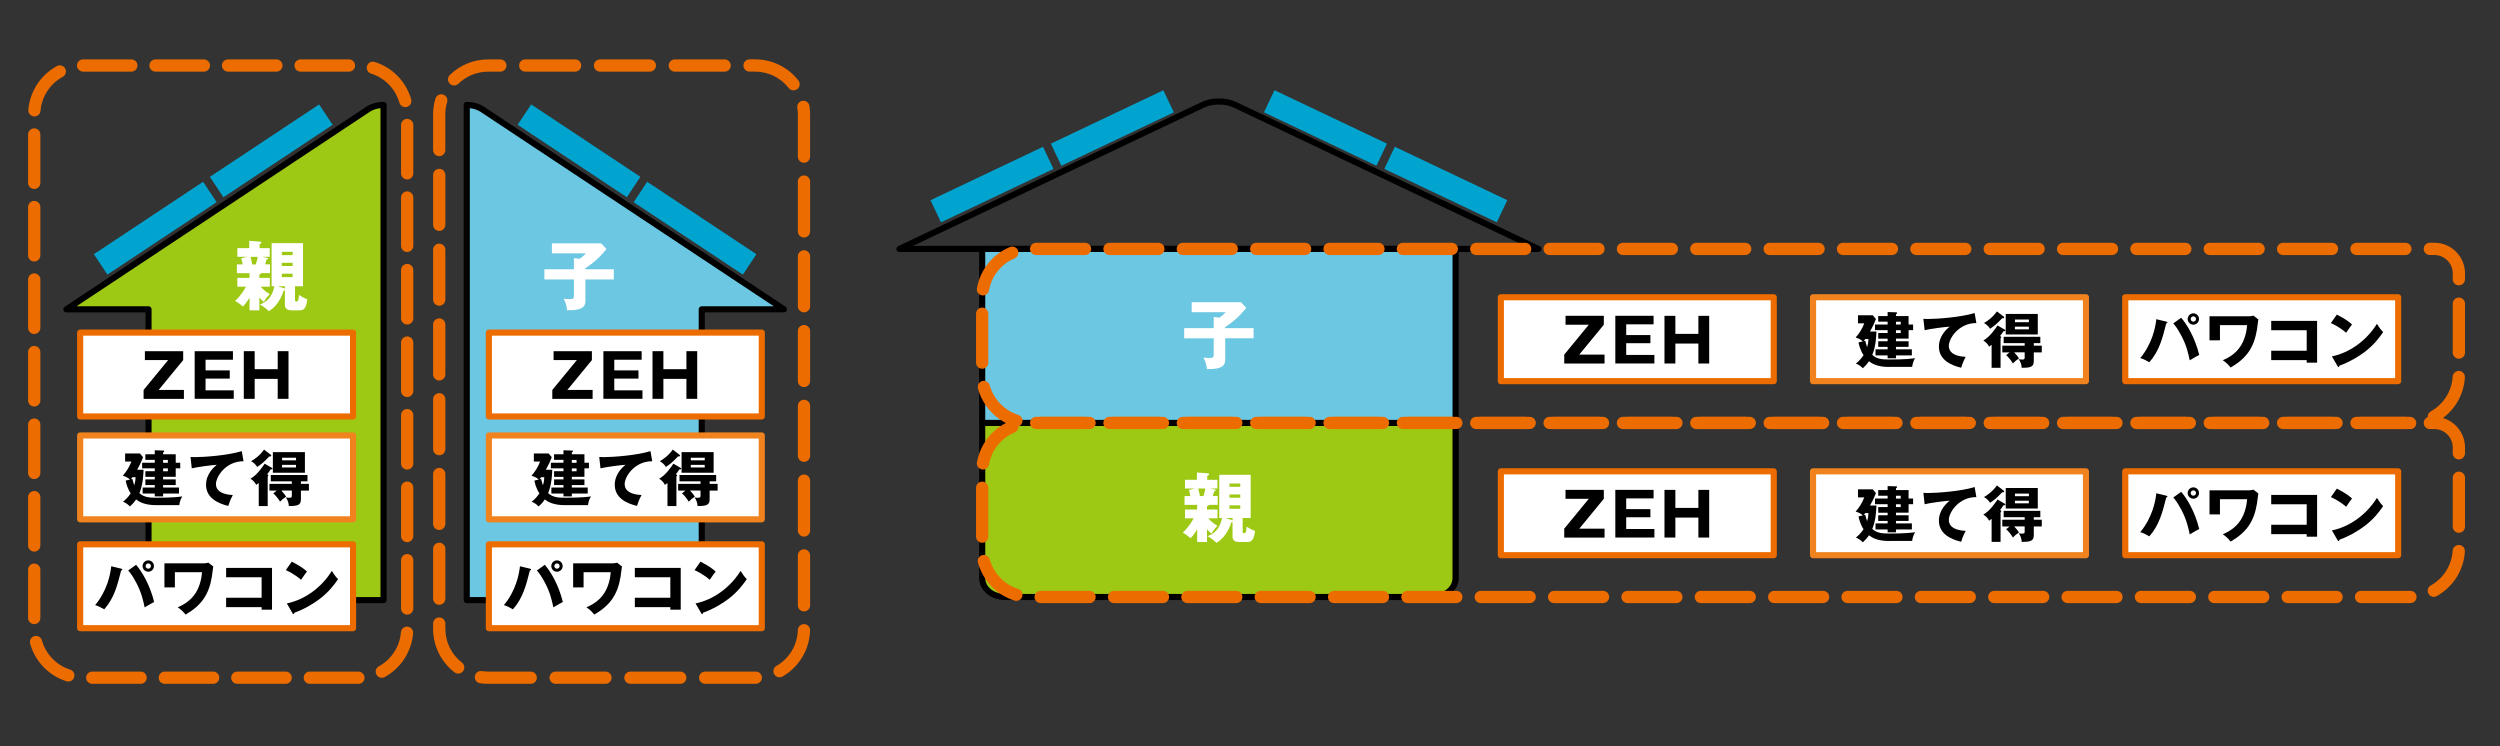 <?xml version="1.0" encoding="UTF-8"?>
<svg id="_グローバル" data-name="グローバル" xmlns="http://www.w3.org/2000/svg" viewBox="0 0 620 185">
  <rect x="0" y="0" width="620" height="185" fill="#333333" stroke="none"/>
  <defs>
    <style>
      .cls-1 {
        fill: none;
      }

      .cls-2 {
        fill: #6bc7e2;
      }

      .cls-3 {
        fill: #9dc814;
      }

      .cls-4 {
        fill: #f0831e;
      }

      .cls-5 {
        fill: #fff;
      }

      .cls-6 {
        fill: #ed6c00;
      }

      .cls-7 {
        fill: #00a4cf;
      }
    </style>
  </defs>
  <rect class="cls-1" width="620" height="185"/>
  <g>
    <path d="M381.51,62.49h-158.45c-.36,0-.66-.25-.74-.59-.08-.35.09-.7.42-.85l75.35-35.79c2.4-1.14,6.01-1.14,8.41,0l75.35,35.79c.32.15.49.51.42.85-.08.35-.39.59-.74.59ZM226.43,60.97h151.71l-72.3-34.34c-1.96-.93-5.14-.93-7.11,0l-72.3,34.34Z"/>
    <path class="cls-3" d="M243.58,104.89v38.51c0,2.57,2.52,4.65,5.62,4.65h106.16c3.1,0,5.62-2.08,5.62-4.65v-38.51h-117.41Z"/>
    <path d="M355.37,148.81h-106.16c-3.52,0-6.38-2.43-6.38-5.41v-38.51c0-.42.34-.76.76-.76h117.41c.42,0,.76.34.76.76v38.51c0,2.98-2.86,5.41-6.38,5.41ZM244.34,105.65v37.75c0,2.14,2.18,3.89,4.86,3.89h106.16c2.68,0,4.86-1.75,4.86-3.89v-37.75h-115.89Z"/>
    <rect class="cls-2" x="243.58" y="61.73" width="117.41" height="43.16"/>
    <path d="M360.99,105.65h-117.41c-.42,0-.76-.34-.76-.76v-43.16c0-.42.34-.76.76-.76h117.41c.42,0,.76.34.76.76v43.16c0,.42-.34.76-.76.76ZM244.34,104.13h115.89v-41.64h-115.89v41.64Z"/>
    <path class="cls-5" d="M299.34,126.37h2.59v2.18h-2.29c.35.39,1.08,1.16,2.29,1.86-.84.86-.91.97-1.49,1.94-.45-.39-.63-.56-1.1-1.1v3.17h-2.44v-3.11c-.95,1.49-1.32,1.84-1.66,2.16-1.01-.88-1.38-1.08-1.92-1.36.49-.47,1.62-1.58,2.7-3.56h-2.14v-2.18h3.02v-1.16h-3.13v-2.18h1.43c-.17-.95-.24-1.16-.35-1.51l1.47-.37h-2.44v-2.16h2.96v-1.81l2.79.21c.11,0,.22.11.22.24,0,.24-.26.3-.45.35v1.01h2.52v2.16h-1.79l1.06.22c.13.02.3.09.3.24,0,.21-.28.22-.39.22-.06.28-.15.61-.32,1.19h1.21v2.18h-2.29s.04.07.04.11c0,.15-.24.21-.41.22v.82ZM297.14,121.15c.2.54.37,1.42.43,1.88h.89c.24-.84.39-1.36.48-1.88h-1.81ZM302.38,128.46v-10.71h7.79v10.71h-1.99v3.39c0,.15,0,.39.33.39.48,0,.58-.39.65-1.64.35.24,1.06.71,2.09,1.08-.19,1.23-.43,2.74-1.77,2.74h-2.24c-.6,0-1.57-.21-1.57-1.34v-3.61c-.07.04-.19.06-.3.07-.11.37-1.08,3.6-3.69,5.09-.65-.69-1.51-1.27-2.22-1.68,2.37-.73,3.28-2.78,3.6-4.49h-.69ZM305.68,129.02v-.56h-1.75l1.75.56ZM307.59,120.73v-.82h-2.68v.82h2.68ZM304.91,122.63v.8h2.68v-.8h-2.68ZM304.91,125.33v.86h2.68v-.86h-2.68Z"/>
    <path class="cls-5" d="M310.89,81.36v2.53h-7.04v5.14c0,1.19-.11,2.61-4.53,2.5-.21-1.75-.62-2.4-.89-2.83.6.04.95.08,1.3.08,1.27,0,1.27-.15,1.27-1.21v-3.67h-7.32v-2.53h7.32v-2.76l1.43.15c.91-.63,1.23-1.01,1.53-1.34h-8.42v-2.48h12.2l1.34,1.38c-.52.67-2.14,2.79-5.24,4.79v.26h7.04Z"/>
    <g>
      <rect class="cls-5" x="372.21" y="73.72" width="67.68" height="20.8"/>
      <path class="cls-6" d="M439.89,95.28h-67.68c-.42,0-.76-.34-.76-.76v-20.8c0-.42.34-.76.76-.76h67.68c.42,0,.76.34.76.76v20.8c0,.42-.34.76-.76.76ZM372.97,93.76h66.16v-19.28h-66.16v19.28Z"/>
      <g>
        <path d="M391.65,87.94h6.28v2.21h-10v-2.21l6.09-7.41h-5.77v-2.21h9.5v2.21l-6.09,7.41Z"/>
        <path d="M410.29,88.03v2.11h-9.69v-11.82h9.49v2.12h-6.79v2.65h6v2.03h-6v2.91h6.99Z"/>
        <path d="M421.2,85.2h-5.71v4.95h-2.7v-11.82h2.7v4.47h5.71v-4.47h2.68v11.82h-2.68v-4.95Z"/>
      </g>
    </g>
    <g>
      <rect class="cls-5" x="527.06" y="73.72" width="67.68" height="20.8"/>
      <path class="cls-6" d="M594.74,95.28h-67.68c-.42,0-.76-.34-.76-.76v-20.8c0-.42.34-.76.76-.76h67.68c.42,0,.76.34.76.76v20.8c0,.42-.34.76-.76.76ZM527.83,93.76h66.16v-19.28h-66.16v19.28Z"/>
      <g>
        <path d="M537.25,79.77c.17.04.27.07.27.19,0,.13-.15.21-.3.27-.92,3.63-1.71,6.81-4.19,9.61-.94-.54-1.41-.78-2.25-1.04,2.98-3.58,3.76-7.57,3.99-9.64l2.47.6ZM540.94,78.81c1.42,1.66,3.39,4.84,4.47,9.22-.54.27-.92.46-2.36,1.33-.36-1.73-.78-3.66-2.08-6.12-1.01-1.9-1.65-2.64-2-3.03l1.96-1.41ZM545.36,79.11c0,.78-.63,1.41-1.41,1.41s-1.41-.63-1.41-1.41.65-1.41,1.41-1.41,1.41.62,1.41,1.41ZM543.29,79.11c0,.36.3.66.66.66s.66-.3.66-.66-.3-.66-.66-.66-.66.3-.66.66Z"/>
        <path d="M557.79,78.44c.38,0,.81-.1,1.07-.17l1.21.96c-.08.39-.29,2.13-.34,2.49-.74,4.44-2.54,7.11-6.53,9.43-.66-.84-1.23-1.32-1.95-1.81,1-.44,3.1-1.38,4.5-3.63.48-.76,1.37-2.59,1.53-5.07h-6.73v3.77h-2.59v-5.97h9.84Z"/>
        <path d="M563.26,89.3v-2.32h8.8v-5.08h-8.8v-2.32h11.38v10.36h-2.58v-.63h-8.8Z"/>
        <path d="M579.55,78.02c2.52,1.29,3.3,2.04,3.75,2.46-.36.44-.46.6-1.46,2.04-1.6-1.38-3.03-2.05-3.78-2.4l1.48-2.1ZM578.32,88.38c4.27-.88,8.49-3.78,11.16-8.07.65,1.02.9,1.4,1.54,2.04-.87,1.29-2.25,3.18-4.67,5-1.36,1.03-3.76,2.49-6.18,3.34,0,.17-.07.33-.21.33-.09,0-.15-.04-.24-.21l-1.41-2.43Z"/>
      </g>
    </g>
    <g>
      <rect class="cls-5" x="449.64" y="73.72" width="67.68" height="20.8"/>
      <path class="cls-4" d="M517.31,95.28h-67.68c-.42,0-.76-.34-.76-.76v-20.8c0-.42.34-.76.76-.76h67.68c.42,0,.76.34.76.76v20.8c0,.42-.34.76-.76.76ZM450.4,93.76h66.16v-19.28h-66.16v19.28Z"/>
      <g>
        <path d="M468.49,91.01c-2.97,0-4.32-.9-4.98-1.42-.58.87-1.18,1.41-1.54,1.74-.61-.63-1.08-.91-1.72-1.17.6-.48,1.25-1.08,1.91-2.07-.83-1.27-1.1-2.46-1.25-3.17l1.09-.27c-.6-.57-1.47-.84-1.8-.95.93-1.02,1.62-2.17,2.14-3.51h-1.56v-2h3.67l.78.93c-.58,1.48-.96,2.17-1.47,3.1h1.59c-.03.93-.1,3.6-1.02,5.8,1.12,1,2.31,1.14,4.23,1.14,3.95,0,5.69-.23,6.39-.33-.6.94-.7,1.92-.73,2.16h-5.73ZM462.58,84.5c.11.44.24.95.46,1.59.29-.95.32-1.58.33-2.01h-.78c-.1.14-.21.29-.4.52l.39-.1ZM468.13,83.99h-2.33v-1.4h2.33v-.71h-3.13v-1.4h3.13v-.7h-2.33v-1.4h2.33v-.99l2.07.06c.09,0,.28.02.28.18,0,.13-.09.19-.28.31v.44h3.13v2.1h1.12v1.4h-1.12v2.1h-3.13v.65h3.13v1.4h-3.13v.61h3.94v1.5h-3.94v.71h-2.07v-.71h-3v-1.5h3v-.61h-2.33v-1.4h2.33v-.65ZM470.2,79.79v.7h1.18v-.7h-1.18ZM470.2,81.89v.71h1.18v-.71h-1.18Z"/>
        <path d="M490.15,80.12c-4.29-.04-6.84,3.72-6.84,5.67,0,2.49,3.39,2.67,4.18,2.71-.72,1.33-.97,2.21-1.12,2.7-2.62-.62-5.52-2.01-5.52-5.23,0-2.76,2.07-4.48,2.66-4.96-1.17.06-4.84.54-6.2.88l-.31-2.82c.33.02.64.04,1.12.04,2.21,0,8.19-.42,11.59-1.48l.43,2.49Z"/>
        <path d="M497.15,81.72c.11.06.18.14.18.21,0,.23-.3.21-.45.2-.32.52-.74,1.03-.86,1.17.12.1.29.23.29.34,0,.08-.06.15-.17.23v7.35h-2.22v-5.71c-.22.18-.41.31-.63.46-.3-.65-.84-1.17-1.42-1.53,1.67-.94,2.94-2.88,3.52-3.73l1.75,1.02ZM496.9,78.5c.11.07.12.15.12.21,0,.17-.12.23-.27.23-.08,0-.14-.02-.2-.03-1.38,1.48-2.24,2.13-3.04,2.62-.42-.81-1.28-1.31-1.49-1.42.79-.45,2.16-1.37,3.21-2.88l1.67,1.27ZM498.4,87.39h-1.83v-1.67h5.55v-.63h-5.21v-1.57h9.09v1.57h-1.62v.63h1.98v1.67h-1.98v2.1c0,1.4-.6,1.75-3.01,1.72.03-.58-.25-1.5-.73-2.13.18.03.49.09.81.09.62,0,.67-.15.67-.53v-1.26h-2.61c.63.67.9,1.02,1.2,1.5-.78.54-.92.65-1.51,1.26-.33-.6-1.06-1.54-1.68-2.07l.88-.69ZM505.37,82.95h-7.95v-5.1h7.95v5.1ZM503.17,79.9v-.65h-3.46v.65h3.46ZM499.7,81.02v.65h3.46v-.65h-3.46Z"/>
      </g>
    </g>
    <path class="cls-6" d="M585.53,106.41c-.84,0-1.52-.68-1.52-1.52s.68-1.52,1.52-1.52h12.13c.83,0,1.58.67,1.58,1.51s-.6,1.52-1.44,1.53c0,0-.07,0-.07,0h-12.2ZM579.47,106.41h-12.13c-.84,0-1.52-.68-1.52-1.52s.68-1.52,1.52-1.52h12.13c.84,0,1.52.68,1.52,1.52s-.68,1.52-1.52,1.52ZM561.28,106.41h-12.13c-.84,0-1.52-.68-1.52-1.52s.68-1.52,1.52-1.52h12.13c.84,0,1.52.68,1.52,1.52s-.68,1.52-1.52,1.52ZM543.08,106.41h-12.13c-.84,0-1.52-.68-1.52-1.52s.68-1.52,1.52-1.52h12.13c.84,0,1.52.68,1.52,1.52s-.68,1.52-1.52,1.52ZM524.89,106.41h-12.13c-.84,0-1.52-.68-1.52-1.52s.68-1.52,1.52-1.52h12.13c.84,0,1.52.68,1.52,1.52s-.68,1.52-1.52,1.52ZM506.7,106.41h-12.13c-.84,0-1.52-.68-1.52-1.52s.68-1.52,1.52-1.52h12.13c.84,0,1.52.68,1.52,1.52s-.68,1.52-1.52,1.52ZM488.51,106.41h-12.13c-.84,0-1.52-.68-1.52-1.52s.68-1.52,1.52-1.52h12.13c.84,0,1.52.68,1.52,1.52s-.68,1.52-1.52,1.52ZM470.32,106.41h-12.13c-.84,0-1.52-.68-1.52-1.52s.68-1.52,1.52-1.52h12.13c.84,0,1.52.68,1.52,1.52s-.68,1.52-1.52,1.52ZM452.13,106.41h-12.13c-.84,0-1.52-.68-1.52-1.52s.68-1.52,1.52-1.52h12.13c.84,0,1.52.68,1.52,1.52s-.68,1.52-1.52,1.52ZM433.94,106.41h-12.13c-.84,0-1.52-.68-1.52-1.52s.68-1.52,1.52-1.52h12.13c.84,0,1.52.68,1.52,1.52s-.68,1.52-1.52,1.52ZM415.75,106.41h-12.13c-.84,0-1.52-.68-1.52-1.52s.68-1.52,1.52-1.52h12.13c.84,0,1.52.68,1.52,1.52s-.68,1.52-1.52,1.52ZM397.55,106.41h-12.13c-.84,0-1.52-.68-1.52-1.52s.68-1.52,1.52-1.52h12.13c.84,0,1.52.68,1.52,1.52s-.68,1.52-1.52,1.52ZM379.36,106.41h-12.13c-.84,0-1.52-.68-1.52-1.52s.68-1.52,1.52-1.52h12.13c.84,0,1.52.68,1.52,1.52s-.68,1.52-1.52,1.52ZM361.17,106.41h-12.13c-.84,0-1.52-.68-1.52-1.52s.68-1.52,1.52-1.52h12.13c.84,0,1.52.68,1.52,1.52s-.68,1.52-1.52,1.52ZM342.98,106.41h-12.13c-.84,0-1.52-.68-1.52-1.52s.68-1.52,1.52-1.52h12.13c.84,0,1.52.68,1.52,1.52s-.68,1.52-1.52,1.52ZM324.79,106.41h-12.13c-.84,0-1.52-.68-1.52-1.52s.68-1.52,1.52-1.52h12.13c.84,0,1.52.68,1.52,1.52s-.68,1.52-1.52,1.52ZM306.6,106.41h-12.13c-.84,0-1.52-.68-1.52-1.52s.68-1.52,1.52-1.52h12.13c.84,0,1.52.68,1.52,1.52s-.68,1.52-1.52,1.52ZM288.41,106.41h-12.13c-.84,0-1.52-.68-1.52-1.52s.68-1.52,1.52-1.52h12.13c.84,0,1.52.68,1.52,1.52s-.68,1.52-1.52,1.52ZM270.21,106.41h-12.13c-.84,0-1.52-.68-1.52-1.52s.68-1.52,1.52-1.52h12.13c.84,0,1.52.68,1.52,1.52s-.68,1.52-1.52,1.52ZM252.08,105.85c-.15,0-.3-.02-.46-.07-4.45-1.4-7.85-4.92-9.08-9.42-.22-.81.25-1.64,1.06-1.86.8-.22,1.64.26,1.86,1.06.94,3.45,3.65,6.26,7.06,7.33.8.25,1.24,1.1.99,1.9-.2.65-.8,1.06-1.45,1.06ZM603.59,104.87c-.53,0-1.05-.28-1.33-.78-.41-.73-.15-1.66.58-2.07,3.17-1.78,5.2-4.99,5.42-8.61.05-.84.81-1.47,1.61-1.42.84.05,1.47.77,1.42,1.61-.29,4.65-2.89,8.79-6.97,11.07-.24.13-.49.19-.74.19ZM243.58,91.45c-.84,0-1.52-.68-1.52-1.52v-12.13c0-.84.68-1.52,1.52-1.52s1.52.68,1.52,1.52v12.13c0,.84-.68,1.52-1.52,1.52ZM609.8,88.96c-.84,0-1.52-.68-1.52-1.52v-12.13c0-.84.68-1.52,1.52-1.52s1.52.68,1.52,1.52v12.13c0,.84-.68,1.52-1.52,1.52ZM243.77,73.27c-.09,0-.18,0-.26-.02-.83-.15-1.38-.93-1.23-1.76.81-4.59,3.86-8.41,8.17-10.22.78-.33,1.66.04,1.99.81.32.77-.04,1.66-.81,1.99-3.35,1.41-5.73,4.38-6.35,7.95-.13.74-.77,1.25-1.49,1.25ZM609.8,70.77c-.84,0-1.52-.68-1.52-1.52v-1.45c0-2.51-2.04-4.56-4.55-4.56h-1.13c-.84,0-1.52-.68-1.52-1.52s.68-1.52,1.52-1.52h1.13c4.18,0,7.59,3.41,7.59,7.59v1.45c0,.84-.68,1.52-1.52,1.52ZM596.54,63.25h-12.13c-.84,0-1.52-.68-1.52-1.52s.68-1.52,1.52-1.52h12.13c.84,0,1.52.68,1.52,1.52s-.68,1.52-1.52,1.52ZM578.34,63.25h-12.13c-.84,0-1.52-.68-1.52-1.52s.68-1.52,1.52-1.52h12.13c.84,0,1.52.68,1.52,1.52s-.68,1.52-1.52,1.52ZM560.15,63.25h-12.13c-.84,0-1.52-.68-1.52-1.52s.68-1.52,1.52-1.52h12.13c.84,0,1.52.68,1.52,1.52s-.68,1.52-1.52,1.52ZM541.96,63.25h-12.13c-.84,0-1.52-.68-1.52-1.52s.68-1.52,1.52-1.52h12.13c.84,0,1.52.68,1.52,1.52s-.68,1.52-1.52,1.52ZM523.77,63.25h-12.13c-.84,0-1.52-.68-1.52-1.52s.68-1.52,1.52-1.52h12.13c.84,0,1.52.68,1.52,1.52s-.68,1.52-1.52,1.52ZM505.58,63.25h-12.13c-.84,0-1.52-.68-1.52-1.52s.68-1.52,1.52-1.52h12.13c.84,0,1.52.68,1.52,1.52s-.68,1.52-1.52,1.52ZM487.39,63.25h-12.13c-.84,0-1.52-.68-1.52-1.52s.68-1.52,1.52-1.52h12.13c.84,0,1.52.68,1.52,1.52s-.68,1.52-1.52,1.52ZM469.2,63.25h-12.13c-.84,0-1.52-.68-1.52-1.52s.68-1.52,1.52-1.52h12.13c.84,0,1.52.68,1.52,1.52s-.68,1.52-1.52,1.52ZM451.01,63.25h-12.13c-.84,0-1.52-.68-1.52-1.52s.68-1.52,1.52-1.52h12.13c.84,0,1.52.68,1.52,1.52s-.68,1.52-1.52,1.52ZM432.81,63.25h-12.13c-.84,0-1.52-.68-1.52-1.52s.68-1.52,1.52-1.52h12.13c.84,0,1.52.68,1.52,1.52s-.68,1.52-1.52,1.52ZM414.62,63.25h-12.13c-.84,0-1.52-.68-1.52-1.52s.68-1.52,1.52-1.52h12.13c.84,0,1.52.68,1.52,1.52s-.68,1.52-1.52,1.52ZM396.43,63.25h-12.13c-.84,0-1.52-.68-1.52-1.52s.68-1.52,1.52-1.52h12.13c.84,0,1.52.68,1.52,1.52s-.68,1.52-1.52,1.52ZM378.24,63.25h-12.13c-.84,0-1.52-.68-1.52-1.52s.68-1.52,1.52-1.52h12.13c.84,0,1.52.68,1.52,1.52s-.68,1.52-1.52,1.52ZM360.05,63.25h-12.13c-.84,0-1.52-.68-1.52-1.52s.68-1.52,1.52-1.52h12.13c.84,0,1.52.68,1.52,1.52s-.68,1.52-1.52,1.52ZM341.86,63.25h-12.13c-.84,0-1.52-.68-1.52-1.52s.68-1.52,1.52-1.52h12.13c.84,0,1.52.68,1.52,1.52s-.68,1.52-1.52,1.52ZM323.67,63.25h-12.13c-.84,0-1.52-.68-1.52-1.52s.68-1.52,1.52-1.52h12.13c.84,0,1.52.68,1.52,1.52s-.68,1.52-1.52,1.52ZM305.47,63.25h-12.13c-.84,0-1.52-.68-1.52-1.52s.68-1.52,1.52-1.52h12.13c.84,0,1.52.68,1.52,1.52s-.68,1.52-1.52,1.52ZM287.28,63.25h-12.13c-.84,0-1.52-.68-1.52-1.52s.68-1.52,1.52-1.52h12.13c.84,0,1.52.68,1.52,1.52s-.68,1.52-1.52,1.52ZM269.09,63.25h-12.13c-.84,0-1.52-.68-1.52-1.52s.68-1.52,1.52-1.52h12.13c.84,0,1.52.68,1.52,1.52s-.68,1.52-1.52,1.52Z"/>
    <g>
      <rect class="cls-5" x="372.21" y="116.89" width="67.68" height="20.8"/>
      <path class="cls-6" d="M439.89,138.45h-67.68c-.42,0-.76-.34-.76-.76v-20.8c0-.42.34-.76.76-.76h67.68c.42,0,.76.34.76.76v20.8c0,.42-.34.76-.76.76ZM372.97,136.93h66.16v-19.28h-66.16v19.28Z"/>
      <g>
        <path d="M391.65,131.11h6.28v2.21h-10v-2.21l6.09-7.41h-5.77v-2.21h9.5v2.21l-6.09,7.41Z"/>
        <path d="M410.29,131.2v2.11h-9.69v-11.82h9.49v2.12h-6.79v2.65h6v2.03h-6v2.91h6.99Z"/>
        <path d="M421.2,128.36h-5.71v4.95h-2.7v-11.82h2.7v4.47h5.71v-4.47h2.68v11.82h-2.68v-4.95Z"/>
      </g>
    </g>
    <g>
      <rect class="cls-5" x="527.06" y="116.89" width="67.68" height="20.8"/>
      <path class="cls-6" d="M594.74,138.45h-67.68c-.42,0-.76-.34-.76-.76v-20.8c0-.42.34-.76.76-.76h67.68c.42,0,.76.34.76.76v20.8c0,.42-.34.76-.76.76ZM527.83,136.93h66.16v-19.28h-66.16v19.28Z"/>
      <g>
        <path d="M537.25,122.94c.17.04.27.07.27.19,0,.13-.15.21-.3.27-.92,3.63-1.71,6.81-4.19,9.61-.94-.54-1.41-.78-2.25-1.04,2.98-3.58,3.76-7.57,3.99-9.64l2.47.6ZM540.94,121.98c1.42,1.66,3.39,4.84,4.47,9.22-.54.27-.92.46-2.36,1.33-.36-1.73-.78-3.66-2.08-6.12-1.01-1.9-1.65-2.64-2-3.03l1.96-1.41ZM545.36,122.27c0,.78-.63,1.41-1.41,1.41s-1.41-.63-1.41-1.41.65-1.41,1.41-1.41,1.41.62,1.41,1.41ZM543.29,122.27c0,.36.3.66.66.66s.66-.3.66-.66-.3-.66-.66-.66-.66.3-.66.66Z"/>
        <path d="M557.79,121.6c.38,0,.81-.1,1.07-.17l1.21.96c-.08.39-.29,2.13-.34,2.49-.74,4.44-2.54,7.11-6.53,9.43-.66-.84-1.23-1.32-1.95-1.81,1-.44,3.1-1.38,4.5-3.63.48-.76,1.37-2.59,1.53-5.07h-6.73v3.77h-2.59v-5.97h9.84Z"/>
        <path d="M563.26,132.46v-2.32h8.8v-5.08h-8.8v-2.32h11.38v10.36h-2.58v-.63h-8.8Z"/>
        <path d="M579.55,121.18c2.52,1.29,3.3,2.04,3.75,2.46-.36.44-.46.6-1.46,2.04-1.6-1.38-3.03-2.05-3.78-2.4l1.48-2.1ZM578.32,131.54c4.27-.88,8.49-3.78,11.16-8.07.65,1.02.9,1.4,1.54,2.04-.87,1.29-2.25,3.18-4.67,5-1.36,1.03-3.76,2.49-6.18,3.34,0,.17-.07.33-.21.33-.09,0-.15-.04-.24-.21l-1.41-2.43Z"/>
      </g>
    </g>
    <g>
      <rect class="cls-5" x="449.64" y="116.89" width="67.68" height="20.8"/>
      <path class="cls-4" d="M517.31,138.45h-67.68c-.42,0-.76-.34-.76-.76v-20.8c0-.42.34-.76.76-.76h67.68c.42,0,.76.34.76.76v20.8c0,.42-.34.76-.76.76ZM450.4,136.93h66.16v-19.28h-66.16v19.28Z"/>
      <g>
        <path d="M468.49,134.17c-2.97,0-4.32-.9-4.98-1.42-.58.87-1.18,1.41-1.54,1.74-.61-.63-1.08-.91-1.72-1.17.6-.48,1.25-1.08,1.91-2.07-.83-1.27-1.1-2.46-1.25-3.17l1.09-.27c-.6-.57-1.47-.84-1.8-.95.93-1.02,1.62-2.17,2.14-3.51h-1.56v-2h3.67l.78.93c-.58,1.48-.96,2.17-1.47,3.1h1.59c-.03.93-.1,3.6-1.02,5.8,1.12,1,2.31,1.14,4.23,1.14,3.95,0,5.69-.23,6.39-.33-.6.94-.7,1.92-.73,2.16h-5.73ZM462.58,127.66c.11.44.24.95.46,1.59.29-.95.32-1.58.33-2.01h-.78c-.1.14-.21.29-.4.52l.39-.1ZM468.13,127.15h-2.33v-1.4h2.33v-.71h-3.13v-1.4h3.13v-.7h-2.33v-1.4h2.33v-.99l2.07.06c.09,0,.28.02.28.18,0,.13-.09.19-.28.31v.44h3.13v2.1h1.12v1.4h-1.12v2.1h-3.13v.65h3.13v1.4h-3.13v.61h3.94v1.5h-3.94v.71h-2.07v-.71h-3v-1.5h3v-.61h-2.33v-1.4h2.33v-.65ZM470.2,122.95v.7h1.18v-.7h-1.18ZM470.2,125.05v.71h1.18v-.71h-1.18Z"/>
        <path d="M490.15,123.28c-4.29-.04-6.84,3.72-6.84,5.67,0,2.49,3.39,2.67,4.18,2.71-.72,1.33-.97,2.21-1.12,2.7-2.62-.62-5.52-2.01-5.52-5.23,0-2.76,2.07-4.48,2.66-4.96-1.17.06-4.84.54-6.2.88l-.31-2.82c.33.02.64.04,1.12.04,2.21,0,8.19-.42,11.59-1.48l.43,2.49Z"/>
        <path d="M497.15,124.89c.11.06.18.14.18.21,0,.23-.3.21-.45.2-.32.52-.74,1.03-.86,1.17.12.1.29.23.29.34,0,.08-.06.15-.17.23v7.35h-2.22v-5.71c-.22.18-.41.31-.63.46-.3-.65-.84-1.17-1.42-1.53,1.67-.94,2.94-2.88,3.52-3.73l1.75,1.02ZM496.9,121.66c.11.07.12.15.12.21,0,.17-.12.23-.27.23-.08,0-.14-.02-.2-.03-1.38,1.48-2.24,2.13-3.04,2.62-.42-.81-1.28-1.31-1.49-1.42.79-.45,2.16-1.37,3.21-2.88l1.67,1.27ZM498.4,130.56h-1.83v-1.67h5.55v-.63h-5.21v-1.57h9.09v1.57h-1.62v.63h1.98v1.67h-1.98v2.1c0,1.4-.6,1.75-3.01,1.72.03-.58-.25-1.5-.73-2.13.18.03.49.09.81.09.62,0,.67-.15.67-.53v-1.26h-2.61c.63.67.9,1.02,1.2,1.5-.78.54-.92.65-1.51,1.26-.33-.6-1.06-1.54-1.68-2.07l.88-.69ZM505.37,126.12h-7.95v-5.1h7.95v5.1ZM503.17,123.06v-.65h-3.46v.65h3.46ZM499.7,124.18v.65h3.46v-.65h-3.46Z"/>
      </g>
    </g>
    <path class="cls-6" d="M597.66,149.57h-12.13c-.84,0-1.52-.68-1.52-1.52s.68-1.52,1.52-1.52h12.24s.01,0,.02,0c.83,0,1.51.67,1.52,1.5,0,.84-.66,1.53-1.5,1.53h-.15ZM579.47,149.57h-12.13c-.84,0-1.52-.68-1.52-1.52s.68-1.52,1.52-1.52h12.13c.84,0,1.52.68,1.52,1.52s-.68,1.52-1.52,1.52ZM561.28,149.57h-12.13c-.84,0-1.52-.68-1.52-1.52s.68-1.52,1.52-1.52h12.13c.84,0,1.52.68,1.52,1.52s-.68,1.52-1.52,1.52ZM543.08,149.57h-12.13c-.84,0-1.52-.68-1.52-1.52s.68-1.52,1.52-1.52h12.13c.84,0,1.52.68,1.52,1.52s-.68,1.52-1.52,1.52ZM524.89,149.57h-12.13c-.84,0-1.52-.68-1.52-1.52s.68-1.52,1.52-1.52h12.13c.84,0,1.52.68,1.52,1.52s-.68,1.52-1.52,1.52ZM506.7,149.57h-12.13c-.84,0-1.52-.68-1.52-1.52s.68-1.52,1.52-1.52h12.13c.84,0,1.52.68,1.52,1.52s-.68,1.52-1.52,1.52ZM488.51,149.57h-12.13c-.84,0-1.52-.68-1.52-1.52s.68-1.52,1.52-1.52h12.13c.84,0,1.52.68,1.52,1.52s-.68,1.52-1.52,1.52ZM470.32,149.57h-12.13c-.84,0-1.52-.68-1.52-1.52s.68-1.52,1.52-1.52h12.13c.84,0,1.52.68,1.52,1.52s-.68,1.52-1.52,1.52ZM452.13,149.57h-12.13c-.84,0-1.52-.68-1.52-1.52s.68-1.52,1.52-1.52h12.13c.84,0,1.52.68,1.52,1.52s-.68,1.52-1.52,1.52ZM433.94,149.57h-12.13c-.84,0-1.52-.68-1.52-1.52s.68-1.52,1.52-1.52h12.13c.84,0,1.52.68,1.52,1.52s-.68,1.52-1.52,1.52ZM415.75,149.57h-12.13c-.84,0-1.52-.68-1.52-1.52s.68-1.52,1.52-1.52h12.13c.84,0,1.52.68,1.52,1.52s-.68,1.52-1.52,1.52ZM397.55,149.57h-12.13c-.84,0-1.52-.68-1.52-1.52s.68-1.52,1.52-1.52h12.13c.84,0,1.52.68,1.52,1.52s-.68,1.52-1.52,1.52ZM379.36,149.57h-12.13c-.84,0-1.52-.68-1.52-1.52s.68-1.52,1.52-1.52h12.13c.84,0,1.52.68,1.52,1.52s-.68,1.52-1.52,1.52ZM361.17,149.57h-12.13c-.84,0-1.52-.68-1.52-1.52s.68-1.52,1.52-1.52h12.13c.84,0,1.52.68,1.52,1.52s-.68,1.52-1.52,1.52ZM342.98,149.57h-12.13c-.84,0-1.52-.68-1.52-1.52s.68-1.52,1.52-1.52h12.13c.84,0,1.52.68,1.52,1.52s-.68,1.52-1.52,1.52ZM324.79,149.57h-12.13c-.84,0-1.52-.68-1.52-1.52s.68-1.52,1.52-1.52h12.13c.84,0,1.52.68,1.52,1.52s-.68,1.52-1.52,1.52ZM306.6,149.57h-12.13c-.84,0-1.52-.68-1.52-1.52s.68-1.52,1.52-1.52h12.13c.84,0,1.52.68,1.52,1.52s-.68,1.52-1.52,1.52ZM288.41,149.57h-12.13c-.84,0-1.52-.68-1.52-1.52s.68-1.52,1.52-1.52h12.13c.84,0,1.52.68,1.52,1.52s-.68,1.52-1.52,1.52ZM270.21,149.57h-12.13c-.84,0-1.52-.68-1.52-1.52s.68-1.52,1.52-1.52h12.13c.84,0,1.52.68,1.52,1.52s-.68,1.52-1.52,1.52ZM252.08,149.02c-.15,0-.3-.02-.46-.07-4.45-1.4-7.85-4.92-9.08-9.42-.22-.81.25-1.64,1.06-1.86.8-.22,1.64.26,1.86,1.06.94,3.45,3.65,6.26,7.06,7.33.8.25,1.24,1.1.99,1.9-.2.65-.8,1.06-1.45,1.06ZM603.59,148.03c-.53,0-1.05-.28-1.33-.78-.41-.73-.15-1.66.58-2.07,3.17-1.78,5.2-5,5.42-8.61.05-.84.81-1.47,1.61-1.42.84.05,1.47.77,1.42,1.61-.29,4.65-2.89,8.79-6.97,11.07-.24.13-.49.19-.74.19ZM243.58,134.61c-.84,0-1.52-.68-1.52-1.52v-12.13c0-.84.68-1.52,1.52-1.52s1.52.68,1.52,1.52v12.13c0,.84-.68,1.52-1.52,1.52ZM609.8,132.13c-.84,0-1.52-.68-1.52-1.52v-12.13c0-.84.68-1.52,1.52-1.52s1.52.68,1.52,1.52v12.13c0,.84-.68,1.52-1.52,1.52ZM243.77,116.44c-.09,0-.18,0-.26-.02-.83-.15-1.38-.93-1.23-1.76.81-4.59,3.86-8.41,8.17-10.22.77-.33,1.66.04,1.99.81.33.77-.04,1.66-.81,1.99-3.35,1.41-5.73,4.38-6.35,7.95-.13.74-.77,1.25-1.49,1.25ZM609.8,113.94c-.84,0-1.52-.68-1.52-1.52v-1.45c0-2.51-2.04-4.56-4.55-4.56h-1.13c-.84,0-1.52-.68-1.52-1.52s.68-1.52,1.52-1.52h1.13c4.18,0,7.59,3.41,7.59,7.59v1.45c0,.84-.68,1.52-1.52,1.52ZM596.54,106.41h-12.13c-.84,0-1.52-.68-1.52-1.52s.68-1.52,1.52-1.52h12.13c.84,0,1.52.68,1.52,1.52s-.68,1.52-1.52,1.52ZM578.34,106.41h-12.13c-.84,0-1.52-.68-1.52-1.52s.68-1.52,1.52-1.52h12.13c.84,0,1.52.68,1.52,1.52s-.68,1.52-1.52,1.52ZM560.15,106.41h-12.13c-.84,0-1.52-.68-1.52-1.52s.68-1.52,1.52-1.52h12.13c.84,0,1.52.68,1.52,1.52s-.68,1.52-1.52,1.52ZM541.96,106.41h-12.13c-.84,0-1.52-.68-1.52-1.52s.68-1.52,1.52-1.52h12.13c.84,0,1.52.68,1.52,1.52s-.68,1.52-1.52,1.52ZM523.77,106.41h-12.13c-.84,0-1.52-.68-1.52-1.52s.68-1.52,1.52-1.52h12.13c.84,0,1.52.68,1.52,1.52s-.68,1.52-1.52,1.52ZM505.58,106.41h-12.13c-.84,0-1.52-.68-1.52-1.52s.68-1.52,1.52-1.52h12.13c.84,0,1.52.68,1.52,1.52s-.68,1.52-1.52,1.52ZM487.39,106.41h-12.13c-.84,0-1.52-.68-1.52-1.52s.68-1.52,1.52-1.52h12.13c.84,0,1.52.68,1.52,1.52s-.68,1.52-1.52,1.52ZM469.2,106.41h-12.13c-.84,0-1.52-.68-1.52-1.52s.68-1.52,1.52-1.52h12.13c.84,0,1.52.68,1.52,1.52s-.68,1.52-1.52,1.52ZM451.01,106.41h-12.13c-.84,0-1.52-.68-1.52-1.52s.68-1.52,1.52-1.52h12.13c.84,0,1.52.68,1.52,1.52s-.68,1.52-1.52,1.52ZM432.81,106.41h-12.13c-.84,0-1.52-.68-1.52-1.52s.68-1.52,1.52-1.52h12.13c.84,0,1.52.68,1.52,1.52s-.68,1.52-1.52,1.52ZM414.62,106.41h-12.13c-.84,0-1.52-.68-1.52-1.52s.68-1.52,1.52-1.52h12.13c.84,0,1.52.68,1.52,1.52s-.68,1.52-1.52,1.52ZM396.43,106.41h-12.13c-.84,0-1.52-.68-1.52-1.52s.68-1.52,1.52-1.52h12.13c.84,0,1.52.68,1.52,1.52s-.68,1.52-1.52,1.52ZM378.24,106.41h-12.13c-.84,0-1.52-.68-1.52-1.52s.68-1.52,1.52-1.52h12.13c.84,0,1.52.68,1.52,1.52s-.68,1.52-1.52,1.52ZM360.05,106.41h-12.13c-.84,0-1.52-.68-1.52-1.52s.68-1.52,1.52-1.52h12.13c.84,0,1.52.68,1.52,1.52s-.68,1.52-1.52,1.52ZM341.86,106.41h-12.13c-.84,0-1.52-.68-1.52-1.52s.68-1.52,1.52-1.52h12.13c.84,0,1.52.68,1.52,1.52s-.68,1.52-1.52,1.52ZM323.67,106.41h-12.13c-.84,0-1.52-.68-1.52-1.52s.68-1.52,1.52-1.52h12.13c.84,0,1.52.68,1.52,1.52s-.68,1.52-1.52,1.52ZM305.47,106.41h-12.13c-.84,0-1.52-.68-1.52-1.52s.68-1.52,1.52-1.52h12.13c.84,0,1.52.68,1.52,1.52s-.68,1.52-1.52,1.52ZM287.28,106.41h-12.13c-.84,0-1.52-.68-1.52-1.52s.68-1.52,1.52-1.52h12.13c.84,0,1.52.68,1.52,1.52s-.68,1.52-1.52,1.52ZM269.09,106.41h-12.13c-.84,0-1.52-.68-1.52-1.52s.68-1.52,1.52-1.52h12.13c.84,0,1.52.68,1.52,1.52s-.68,1.52-1.52,1.52Z"/>
    <rect class="cls-7" x="260.42" y="28.69" width="30.88" height="6.07" transform="translate(13.06 121.41) rotate(-25.4)"/>
    <rect class="cls-7" x="230.57" y="42.72" width="30.88" height="6.07" transform="translate(4.16 109.96) rotate(-25.4)"/>
    <rect class="cls-7" x="325.67" y="16.29" width="6.07" height="30.88" transform="translate(159.01 315.03) rotate(-64.59)"/>
    <rect class="cls-7" x="355.52" y="30.31" width="6.07" height="30.88" transform="translate(163.38 350) rotate(-64.59)"/>
  </g>
  <g>
    <path class="cls-2" d="M119.6,27.11c-1.08-.72-2.47-1.07-3.85-1.07v122.79h52.71c3.08,0,5.58-1.74,5.58-3.88v-68.24h20.37L119.6,27.11Z"/>
    <path d="M168.46,149.59h-52.71c-.42,0-.76-.34-.76-.76V26.03c0-.42.34-.76.76-.76,1.59,0,3.11.43,4.27,1.2l74.81,49.6c.28.19.4.53.31.85s-.39.54-.73.54h-19.62v67.48c0,2.56-2.85,4.64-6.34,4.64ZM116.51,148.07h51.95c2.61,0,4.82-1.43,4.82-3.12v-68.24c0-.42.34-.76.76-.76h17.85L119.18,27.74h0c-.74-.49-1.67-.8-2.67-.91v121.24Z"/>
    <rect class="cls-7" x="140.57" y="21.16" width="6.07" height="32.5" transform="translate(33.07 136.43) rotate(-56.46)"/>
    <rect class="cls-7" x="169.34" y="40.35" width="6.07" height="32.5" transform="translate(29.95 169) rotate(-56.46)"/>
    <rect class="cls-5" x="121.25" y="82.49" width="67.68" height="20.8"/>
    <path class="cls-6" d="M188.92,104.05h-67.68c-.42,0-.76-.34-.76-.76v-20.8c0-.42.34-.76.76-.76h67.68c.42,0,.76.34.76.76v20.8c0,.42-.34.76-.76.76ZM122,102.53h66.16v-19.28h-66.16v19.28Z"/>
    <g>
      <path d="M140.69,96.71h6.28v2.21h-10v-2.21l6.09-7.41h-5.77v-2.21h9.5v2.21l-6.09,7.41Z"/>
      <path d="M159.33,96.8v2.11h-9.69v-11.82h9.49v2.12h-6.79v2.65h6v2.03h-6v2.91h6.99Z"/>
      <path d="M170.23,93.96h-5.71v4.95h-2.7v-11.82h2.7v4.47h5.71v-4.47h2.68v11.82h-2.68v-4.95Z"/>
    </g>
    <rect class="cls-5" x="121.25" y="135" width="67.68" height="20.8"/>
    <path class="cls-6" d="M188.92,156.55h-67.68c-.42,0-.76-.34-.76-.76v-20.8c0-.42.34-.76.76-.76h67.68c.42,0,.76.34.76.76v20.8c0,.42-.34.76-.76.76ZM122,155.04h66.16v-19.28h-66.16v19.28Z"/>
    <g>
      <path d="M131.43,141.04c.17.04.27.07.27.19,0,.13-.15.21-.3.27-.92,3.63-1.71,6.81-4.19,9.61-.94-.54-1.41-.78-2.25-1.04,2.98-3.58,3.76-7.57,3.99-9.64l2.47.6ZM135.12,140.08c1.42,1.66,3.39,4.84,4.47,9.22-.54.27-.92.46-2.36,1.33-.36-1.73-.78-3.66-2.08-6.12-1.01-1.91-1.65-2.64-2-3.03l1.96-1.41ZM139.54,140.38c0,.78-.63,1.41-1.41,1.41s-1.41-.63-1.41-1.41.65-1.41,1.41-1.41,1.41.62,1.41,1.41ZM137.47,140.38c0,.36.3.66.66.66s.66-.3.66-.66-.3-.66-.66-.66-.66.3-.66.66Z"/>
      <path d="M151.97,139.71c.38,0,.81-.11,1.07-.17l1.21.96c-.08.39-.29,2.13-.34,2.49-.74,4.44-2.54,7.11-6.53,9.43-.66-.84-1.23-1.32-1.95-1.81,1-.44,3.1-1.38,4.5-3.63.48-.76,1.37-2.59,1.53-5.07h-6.73v3.77h-2.59v-5.97h9.84Z"/>
      <path d="M157.44,150.57v-2.33h8.8v-5.08h-8.8v-2.32h11.38v10.36h-2.58v-.63h-8.8Z"/>
      <path d="M173.73,139.29c2.52,1.29,3.3,2.04,3.75,2.46-.36.44-.46.6-1.46,2.04-1.6-1.38-3.03-2.05-3.78-2.4l1.48-2.1ZM172.5,149.65c4.27-.88,8.49-3.78,11.16-8.07.65,1.02.9,1.4,1.54,2.04-.87,1.29-2.25,3.18-4.67,5-1.36,1.04-3.76,2.49-6.18,3.34,0,.17-.07.33-.21.33-.09,0-.15-.04-.24-.21l-1.41-2.43Z"/>
    </g>
    <rect class="cls-5" x="121.25" y="107.99" width="67.68" height="20.8"/>
    <path class="cls-4" d="M188.92,129.55h-67.68c-.42,0-.76-.34-.76-.76v-20.8c0-.42.34-.76.76-.76h67.68c.42,0,.76.34.76.76v20.8c0,.42-.34.76-.76.76ZM122,128.03h66.16v-19.28h-66.16v19.28Z"/>
    <g>
      <path d="M140.1,125.28c-2.97,0-4.32-.9-4.98-1.42-.58.87-1.18,1.41-1.54,1.74-.61-.63-1.08-.91-1.72-1.17.6-.48,1.25-1.08,1.91-2.07-.83-1.28-1.1-2.46-1.25-3.17l1.09-.27c-.6-.57-1.47-.84-1.8-.95.93-1.02,1.62-2.17,2.14-3.51h-1.56v-2h3.67l.78.93c-.58,1.49-.96,2.17-1.47,3.11h1.59c-.03.93-.1,3.6-1.02,5.8,1.12,1,2.31,1.14,4.23,1.14,3.95,0,5.69-.22,6.39-.33-.6.95-.7,1.92-.73,2.16h-5.73ZM134.19,118.77c.11.43.24.95.46,1.59.29-.95.32-1.58.33-2.01h-.78c-.1.13-.21.29-.4.52l.39-.1ZM139.74,118.26h-2.33v-1.4h2.33v-.71h-3.13v-1.39h3.13v-.71h-2.33v-1.39h2.33v-.99l2.07.06c.09,0,.28.02.28.18,0,.13-.09.19-.28.31v.44h3.13v2.1h1.12v1.39h-1.12v2.1h-3.13v.64h3.13v1.4h-3.13v.61h3.94v1.5h-3.94v.71h-2.07v-.71h-3v-1.5h3v-.61h-2.33v-1.4h2.33v-.64ZM141.81,114.06v.71h1.18v-.71h-1.18ZM141.81,116.16v.71h1.18v-.71h-1.18Z"/>
      <path d="M161.76,114.39c-4.29-.04-6.84,3.72-6.84,5.67,0,2.49,3.39,2.67,4.18,2.71-.72,1.33-.97,2.21-1.12,2.7-2.62-.62-5.52-2.01-5.52-5.24,0-2.76,2.07-4.48,2.66-4.96-1.17.06-4.84.54-6.2.88l-.31-2.82c.33.01.64.04,1.12.04,2.21,0,8.19-.42,11.59-1.49l.43,2.49Z"/>
      <path d="M168.76,116c.11.06.18.14.18.21,0,.23-.3.21-.45.2-.32.53-.74,1.04-.86,1.17.12.11.29.23.29.34,0,.08-.06.15-.17.23v7.35h-2.22v-5.71c-.22.18-.41.32-.63.46-.3-.64-.84-1.17-1.42-1.53,1.67-.94,2.94-2.88,3.52-3.73l1.75,1.02ZM168.51,112.77c.11.08.12.15.12.21,0,.17-.12.23-.27.23-.08,0-.14-.02-.2-.03-1.38,1.48-2.24,2.13-3.04,2.62-.42-.81-1.28-1.31-1.49-1.42.79-.45,2.16-1.37,3.21-2.88l1.67,1.27ZM170.01,121.67h-1.83v-1.67h5.55v-.63h-5.21v-1.57h9.09v1.57h-1.62v.63h1.98v1.67h-1.98v2.1c0,1.39-.6,1.75-3.01,1.72.03-.58-.25-1.5-.73-2.13.18.03.49.09.81.09.62,0,.67-.15.67-.53v-1.26h-2.61c.63.67.9,1.02,1.2,1.5-.78.54-.92.65-1.51,1.26-.33-.6-1.06-1.54-1.68-2.07l.88-.69ZM176.98,117.23h-7.95v-5.1h7.95v5.1ZM174.78,114.17v-.65h-3.46v.65h3.46ZM171.31,115.29v.64h3.46v-.64h-3.46Z"/>
    </g>
    <path class="cls-5" d="M152.22,66.77v2.53h-7.04v5.14c0,1.19-.11,2.61-4.53,2.5-.21-1.75-.62-2.4-.89-2.83.6.04.95.08,1.3.08,1.27,0,1.27-.15,1.27-1.21v-3.67h-7.32v-2.53h7.32v-2.76l1.43.15c.91-.63,1.23-1.01,1.53-1.34h-8.42v-2.48h12.2l1.34,1.38c-.52.67-2.14,2.79-5.24,4.79v.26h7.04Z"/>
    <path class="cls-6" d="M187.25,169.59h-12.36c-.84,0-1.52-.68-1.52-1.52s.68-1.52,1.52-1.52h12.52s.02,0,.03,0c.83,0,1.5.66,1.52,1.49.01.84-.66,1.53-1.49,1.54h-.21ZM168.71,169.59h-12.36c-.84,0-1.52-.68-1.52-1.52s.68-1.52,1.52-1.52h12.36c.84,0,1.52.68,1.52,1.52s-.68,1.52-1.52,1.52ZM150.16,169.59h-12.36c-.84,0-1.52-.68-1.52-1.52s.68-1.52,1.52-1.52h12.36c.84,0,1.52.68,1.52,1.52s-.68,1.52-1.52,1.52ZM131.62,169.59h-10.54c-.68,0-1.37-.05-2.04-.15-.83-.12-1.4-.9-1.28-1.73s.9-1.4,1.73-1.28c.52.08,1.06.12,1.59.12h10.54c.84,0,1.52.68,1.52,1.52s-.68,1.52-1.52,1.52ZM193.32,167.97c-.52,0-1.03-.27-1.31-.76-.42-.73-.17-1.65.55-2.07,3.22-1.86,5.2-5.18,5.31-8.89.03-.84.76-1.49,1.56-1.47.84.02,1.5.72,1.47,1.56-.14,4.76-2.69,9.04-6.82,11.43-.24.14-.5.2-.76.2ZM113.64,167.05c-.33,0-.65-.1-.93-.32-3.37-2.61-5.3-6.55-5.3-10.81v-1.28c0-.84.68-1.52,1.52-1.52s1.52.68,1.52,1.52v1.28c0,3.31,1.5,6.38,4.12,8.41.66.51.78,1.47.27,2.13-.3.39-.75.59-1.2.59ZM199.39,151.63c-.84,0-1.52-.68-1.52-1.52v-12.36c0-.84.68-1.52,1.52-1.52s1.52.68,1.52,1.52v12.36c0,.84-.68,1.52-1.52,1.52ZM108.93,149.99c-.84,0-1.52-.68-1.52-1.52v-12.36c0-.84.68-1.52,1.52-1.52s1.52.68,1.52,1.52v12.36c0,.84-.68,1.52-1.52,1.52ZM199.39,133.08c-.84,0-1.52-.68-1.52-1.52v-12.36c0-.84.68-1.52,1.52-1.52s1.52.68,1.52,1.52v12.36c0,.84-.68,1.52-1.52,1.52ZM108.93,131.44c-.84,0-1.52-.68-1.52-1.52v-12.36c0-.84.68-1.52,1.52-1.52s1.52.68,1.52,1.52v12.36c0,.84-.68,1.52-1.52,1.52ZM199.39,114.54c-.84,0-1.52-.68-1.52-1.52v-12.36c0-.84.68-1.52,1.52-1.52s1.52.68,1.52,1.52v12.36c0,.84-.68,1.52-1.52,1.52ZM108.93,112.9c-.84,0-1.52-.68-1.52-1.52v-12.36c0-.84.68-1.52,1.52-1.52s1.52.68,1.52,1.52v12.36c0,.84-.68,1.52-1.52,1.52ZM199.39,96c-.84,0-1.52-.68-1.52-1.52v-12.36c0-.84.68-1.52,1.52-1.52s1.52.68,1.52,1.52v12.36c0,.84-.68,1.52-1.52,1.52ZM108.93,94.36c-.84,0-1.52-.68-1.52-1.52v-12.36c0-.84.68-1.52,1.52-1.52s1.52.68,1.52,1.52v12.36c0,.84-.68,1.52-1.52,1.52ZM199.39,77.46c-.84,0-1.52-.68-1.52-1.52v-12.36c0-.84.68-1.52,1.52-1.52s1.52.68,1.52,1.52v12.36c0,.84-.68,1.52-1.52,1.52ZM108.93,75.82c-.84,0-1.52-.68-1.52-1.52v-12.36c0-.84.68-1.52,1.52-1.52s1.52.68,1.52,1.52v12.36c0,.84-.68,1.52-1.52,1.52ZM199.39,58.91c-.84,0-1.52-.68-1.52-1.52v-12.36c0-.84.68-1.52,1.52-1.52s1.52.68,1.52,1.52v12.36c0,.84-.68,1.52-1.52,1.52ZM108.93,57.27c-.84,0-1.52-.68-1.52-1.52v-12.36c0-.84.68-1.52,1.52-1.52s1.52.68,1.52,1.52v12.36c0,.84-.68,1.52-1.52,1.52ZM199.39,40.37c-.84,0-1.52-.68-1.52-1.52v-10.46c0-.56-.04-1.12-.13-1.66-.13-.83.44-1.6,1.27-1.73.82-.13,1.6.44,1.73,1.26.11.7.16,1.42.16,2.13v10.46c0,.84-.68,1.52-1.52,1.52ZM108.93,38.73c-.84,0-1.52-.68-1.52-1.52v-8.82c0-1.34.19-2.66.57-3.93.24-.8,1.09-1.26,1.89-1.02.8.24,1.26,1.09,1.02,1.89-.3.98-.45,2.01-.45,3.06v8.82c0,.84-.68,1.52-1.52,1.52ZM196.8,22.41c-.45,0-.9-.2-1.19-.58-2.03-2.58-5.08-4.07-8.36-4.07h-1.36c-.84,0-1.52-.68-1.52-1.52s.68-1.52,1.52-1.52h1.36c4.22,0,8.14,1.91,10.75,5.23.52.66.4,1.61-.26,2.13-.28.22-.61.32-.94.32ZM112.62,21.2c-.4,0-.79-.15-1.09-.46-.58-.6-.57-1.56.03-2.15,2.56-2.49,5.94-3.86,9.52-3.86h3c.84,0,1.52.68,1.52,1.52s-.68,1.52-1.52,1.52h-3c-2.78,0-5.41,1.07-7.4,3-.29.29-.68.43-1.06.43ZM179.71,17.77h-12.36c-.84,0-1.52-.68-1.52-1.52s.68-1.52,1.52-1.52h12.36c.84,0,1.52.68,1.52,1.52s-.68,1.52-1.52,1.52ZM161.16,17.77h-12.36c-.84,0-1.52-.68-1.52-1.52s.68-1.52,1.52-1.52h12.36c.84,0,1.52.68,1.52,1.52s-.68,1.52-1.52,1.52ZM142.62,17.77h-12.36c-.84,0-1.52-.68-1.52-1.52s.68-1.52,1.52-1.52h12.36c.84,0,1.52.68,1.52,1.52s-.68,1.52-1.52,1.52Z"/>
    <path class="cls-6" d="M88.83,169.59h-11.99c-.84,0-1.52-.68-1.52-1.52s.68-1.52,1.52-1.52h12.01c.83,0,1.55.67,1.56,1.5.01.84-.61,1.53-1.45,1.54h-.13ZM70.84,169.59h-11.99c-.84,0-1.52-.68-1.52-1.52s.68-1.52,1.52-1.52h11.99c.84,0,1.52.68,1.52,1.52s-.68,1.52-1.52,1.52ZM52.86,169.59h-11.99c-.84,0-1.52-.68-1.52-1.52s.68-1.52,1.52-1.52h11.99c.84,0,1.52.68,1.52,1.52s-.68,1.52-1.52,1.52ZM34.87,169.59h-11.99c-.84,0-1.52-.68-1.52-1.52s.68-1.52,1.52-1.52h11.99c.84,0,1.52.68,1.52,1.52s-.68,1.52-1.52,1.52ZM16.94,169.02c-.15,0-.31-.02-.46-.07-4.39-1.4-7.75-4.88-9-9.31-.23-.81.24-1.65,1.05-1.87.81-.23,1.65.24,1.87,1.05.97,3.45,3.58,6.15,7,7.24.8.25,1.24,1.11.98,1.91-.21.65-.8,1.06-1.45,1.06ZM94.69,168.09c-.54,0-1.05-.28-1.33-.79-.41-.73-.14-1.66.6-2.06,3.14-1.73,5.19-4.89,5.47-8.45.07-.84.81-1.46,1.63-1.39.84.07,1.46.8,1.39,1.63-.37,4.58-3,8.64-7.03,10.87-.23.13-.48.19-.73.19ZM8.49,154.79c-.84,0-1.52-.68-1.52-1.52v-11.99c0-.84.68-1.52,1.52-1.52s1.52.68,1.52,1.52v11.99c0,.84-.68,1.52-1.52,1.52ZM100.98,152.43c-.84,0-1.52-.68-1.52-1.52v-11.99c0-.84.68-1.52,1.52-1.52s1.52.68,1.52,1.52v11.99c0,.84-.68,1.52-1.52,1.52ZM8.49,136.8c-.84,0-1.52-.68-1.52-1.52v-11.99c0-.84.68-1.52,1.52-1.52s1.52.68,1.52,1.52v11.99c0,.84-.68,1.52-1.52,1.52ZM100.98,134.45c-.84,0-1.52-.68-1.52-1.52v-11.99c0-.84.68-1.52,1.52-1.52s1.52.68,1.52,1.52v11.99c0,.84-.68,1.52-1.52,1.52ZM8.49,118.81c-.84,0-1.52-.68-1.52-1.52v-11.99c0-.84.68-1.52,1.52-1.52s1.52.68,1.52,1.52v11.99c0,.84-.68,1.52-1.52,1.52ZM100.98,116.46c-.84,0-1.52-.68-1.52-1.52v-11.99c0-.84.68-1.52,1.52-1.52s1.52.68,1.52,1.52v11.99c0,.84-.68,1.52-1.52,1.52ZM8.49,100.82c-.84,0-1.52-.68-1.52-1.52v-11.99c0-.84.68-1.52,1.52-1.52s1.52.68,1.52,1.52v11.99c0,.84-.68,1.52-1.52,1.52ZM100.98,98.47c-.84,0-1.52-.68-1.52-1.52v-11.99c0-.84.68-1.52,1.52-1.52s1.52.68,1.52,1.52v11.99c0,.84-.68,1.52-1.52,1.52ZM8.49,82.83c-.84,0-1.52-.68-1.52-1.52v-11.99c0-.84.68-1.52,1.52-1.52s1.52.68,1.52,1.52v11.99c0,.84-.68,1.52-1.52,1.52ZM100.98,80.48c-.84,0-1.52-.68-1.52-1.52v-11.99c0-.84.68-1.52,1.52-1.52s1.52.68,1.52,1.52v11.99c0,.84-.68,1.52-1.52,1.52ZM8.49,64.85c-.84,0-1.52-.68-1.52-1.52v-11.99c0-.84.68-1.52,1.52-1.52s1.52.68,1.52,1.52v11.99c0,.84-.68,1.52-1.52,1.52ZM100.98,62.49c-.84,0-1.52-.68-1.52-1.52v-11.99c0-.84.68-1.52,1.52-1.52s1.52.68,1.52,1.52v11.99c0,.84-.68,1.52-1.52,1.52ZM8.49,46.86c-.84,0-1.52-.68-1.52-1.52v-11.99c0-.84.68-1.52,1.52-1.52s1.52.68,1.52,1.52v11.99c0,.84-.68,1.52-1.52,1.52ZM100.98,44.51c-.84,0-1.52-.68-1.52-1.52v-11.99c0-.84.68-1.52,1.52-1.52s1.52.68,1.52,1.52v11.99c0,.84-.68,1.52-1.52,1.52ZM8.54,28.87s-.09,0-.13,0c-.84-.07-1.46-.81-1.38-1.64.39-4.58,3.04-8.63,7.08-10.84.74-.4,1.66-.13,2.06.61.4.74.13,1.66-.61,2.06-3.15,1.72-5.21,4.87-5.51,8.43-.07.79-.73,1.39-1.51,1.39ZM100.51,26.56c-.66,0-1.27-.43-1.46-1.1-.99-3.44-3.61-6.14-7.03-7.21-.8-.25-1.24-1.1-.99-1.9.25-.8,1.1-1.24,1.9-.99,4.39,1.38,7.77,4.85,9.04,9.27.23.81-.24,1.65-1.04,1.88-.14.04-.28.06-.42.06ZM86.54,17.77h-11.99c-.84,0-1.52-.68-1.52-1.52s.68-1.52,1.52-1.52h11.99c.84,0,1.52.68,1.52,1.52s-.68,1.52-1.52,1.52ZM68.55,17.77h-11.99c-.84,0-1.52-.68-1.52-1.52s.68-1.52,1.52-1.52h11.99c.84,0,1.52.68,1.52,1.52s-.68,1.52-1.52,1.52ZM50.56,17.77h-11.99c-.84,0-1.52-.68-1.52-1.52s.68-1.52,1.52-1.52h11.99c.84,0,1.52.68,1.52,1.52s-.68,1.52-1.52,1.52ZM32.57,17.77h-11.93c-.84,0-1.55-.68-1.55-1.52s.65-1.52,1.49-1.52h11.99c.84,0,1.52.68,1.52,1.52s-.68,1.52-1.52,1.52Z"/>
    <path class="cls-3" d="M91.27,27.11c1.08-.72,2.47-1.07,3.85-1.07v122.79h-52.71c-3.08,0-5.58-1.74-5.58-3.88v-68.24h-20.37L91.27,27.11Z"/>
    <path d="M95.13,149.59h-52.71c-3.5,0-6.34-2.08-6.34-4.64v-67.48h-19.61c-.33,0-.63-.22-.73-.54s.03-.67.31-.85L90.85,26.47c1.17-.77,2.68-1.2,4.27-1.2.42,0,.76.34.76.76v122.79c0,.42-.34.76-.76.76ZM18.98,75.95h17.85c.42,0,.76.34.76.76v68.24c0,1.69,2.21,3.12,4.82,3.12h51.95V26.83c-1.01.1-1.94.42-2.67.91h0L18.98,75.95Z"/>
    <rect class="cls-7" x="51.02" y="34.38" width="32.5" height="6.07" transform="translate(-9.47 43.39) rotate(-33.54)"/>
    <rect class="cls-7" x="22.25" y="53.56" width="32.5" height="6.07" transform="translate(-24.86 30.69) rotate(-33.54)"/>
    <path class="cls-5" d="M64.32,68.91h2.59v2.18h-2.29c.35.39,1.08,1.16,2.29,1.86-.84.86-.91.97-1.49,1.94-.45-.39-.63-.56-1.1-1.1v3.17h-2.44v-3.11c-.95,1.49-1.32,1.84-1.66,2.16-1.01-.88-1.38-1.08-1.92-1.36.49-.47,1.62-1.58,2.7-3.56h-2.14v-2.18h3.02v-1.16h-3.13v-2.18h1.43c-.17-.95-.24-1.16-.35-1.51l1.47-.37h-2.44v-2.16h2.96v-1.81l2.79.21c.11,0,.22.11.22.24,0,.24-.26.3-.45.35v1.01h2.52v2.16h-1.79l1.06.22c.13.02.3.09.3.24,0,.21-.28.22-.39.22-.06.28-.15.61-.32,1.19h1.21v2.18h-2.29s.04.07.04.11c0,.15-.24.21-.41.22v.82ZM62.12,63.7c.2.54.37,1.42.43,1.88h.89c.24-.84.39-1.36.48-1.88h-1.81ZM67.36,71v-10.71h7.79v10.71h-1.99v3.39c0,.15,0,.39.33.39.48,0,.58-.39.65-1.64.35.24,1.06.71,2.09,1.08-.19,1.23-.43,2.74-1.77,2.74h-2.24c-.6,0-1.57-.21-1.57-1.34v-3.61c-.07.04-.19.06-.3.07-.11.37-1.08,3.6-3.69,5.09-.65-.69-1.51-1.27-2.22-1.68,2.37-.73,3.28-2.78,3.6-4.49h-.69ZM70.66,71.56v-.56h-1.75l1.75.56ZM72.58,63.27v-.82h-2.68v.82h2.68ZM69.89,65.17v.8h2.68v-.8h-2.68ZM69.89,67.87v.86h2.68v-.86h-2.68Z"/>
    <rect class="cls-5" x="19.88" y="82.49" width="67.68" height="20.8"/>
    <path class="cls-6" d="M87.56,104.05H19.88c-.42,0-.76-.34-.76-.76v-20.8c0-.42.34-.76.76-.76h67.68c.42,0,.76.34.76.76v20.8c0,.42-.34.76-.76.76ZM20.64,102.53h66.16v-19.28H20.64v19.28Z"/>
    <g>
      <path d="M39.33,96.71h6.28v2.21h-10v-2.21l6.09-7.41h-5.77v-2.21h9.5v2.21l-6.09,7.41Z"/>
      <path d="M57.97,96.8v2.11h-9.69v-11.82h9.49v2.12h-6.79v2.65h6v2.03h-6v2.91h6.99Z"/>
      <path d="M68.87,93.96h-5.71v4.95h-2.7v-11.82h2.7v4.47h5.71v-4.47h2.68v11.82h-2.68v-4.95Z"/>
    </g>
    <rect class="cls-5" x="19.88" y="135" width="67.68" height="20.8"/>
    <path class="cls-6" d="M87.56,156.55H19.88c-.42,0-.76-.34-.76-.76v-20.8c0-.42.34-.76.76-.76h67.68c.42,0,.76.34.76.76v20.8c0,.42-.34.76-.76.76ZM20.64,155.04h66.16v-19.28H20.64v19.28Z"/>
    <g>
      <path d="M30.07,141.04c.17.04.27.07.27.19,0,.13-.15.21-.3.27-.92,3.63-1.71,6.81-4.19,9.61-.94-.54-1.41-.78-2.25-1.04,2.98-3.58,3.76-7.57,3.99-9.64l2.47.6ZM33.76,140.08c1.42,1.66,3.39,4.84,4.47,9.22-.54.27-.92.46-2.36,1.33-.36-1.73-.78-3.66-2.08-6.12-1.01-1.91-1.65-2.64-2-3.03l1.96-1.41ZM38.18,140.38c0,.78-.63,1.41-1.41,1.41s-1.41-.63-1.41-1.41.65-1.41,1.41-1.41,1.41.62,1.41,1.41ZM36.11,140.38c0,.36.3.66.66.66s.66-.3.66-.66-.3-.66-.66-.66-.66.3-.66.66Z"/>
      <path d="M50.61,139.71c.38,0,.81-.11,1.07-.17l1.21.96c-.08.39-.29,2.13-.34,2.49-.74,4.44-2.54,7.11-6.53,9.43-.66-.84-1.23-1.32-1.95-1.81,1-.44,3.1-1.38,4.5-3.63.48-.76,1.37-2.59,1.53-5.07h-6.73v3.77h-2.59v-5.97h9.84Z"/>
      <path d="M56.08,150.57v-2.33h8.8v-5.08h-8.8v-2.32h11.38v10.36h-2.58v-.63h-8.8Z"/>
      <path d="M72.37,139.29c2.52,1.29,3.3,2.04,3.75,2.46-.36.44-.46.6-1.46,2.04-1.6-1.38-3.03-2.05-3.78-2.4l1.48-2.1ZM71.14,149.65c4.27-.88,8.49-3.78,11.16-8.07.65,1.02.9,1.4,1.54,2.04-.87,1.29-2.25,3.18-4.67,5-1.36,1.04-3.76,2.49-6.18,3.34,0,.17-.07.33-.21.33-.09,0-.15-.04-.24-.21l-1.41-2.43Z"/>
    </g>
    <rect class="cls-5" x="19.88" y="107.99" width="67.68" height="20.8"/>
    <path class="cls-4" d="M87.56,129.55H19.88c-.42,0-.76-.34-.76-.76v-20.8c0-.42.34-.76.76-.76h67.68c.42,0,.76.34.76.76v20.8c0,.42-.34.76-.76.76ZM20.64,128.03h66.16v-19.28H20.64v19.28Z"/>
    <g>
      <path d="M38.74,125.28c-2.97,0-4.32-.9-4.98-1.42-.58.87-1.18,1.41-1.54,1.74-.61-.63-1.08-.91-1.72-1.17.6-.48,1.25-1.08,1.91-2.07-.83-1.28-1.1-2.46-1.25-3.17l1.09-.27c-.6-.57-1.47-.84-1.8-.95.93-1.02,1.62-2.17,2.14-3.51h-1.56v-2h3.67l.78.93c-.58,1.49-.96,2.17-1.47,3.11h1.59c-.03.93-.1,3.6-1.02,5.8,1.12,1,2.31,1.14,4.23,1.14,3.95,0,5.69-.22,6.39-.33-.6.95-.7,1.92-.73,2.16h-5.73ZM32.83,118.77c.11.43.24.95.46,1.59.29-.95.32-1.58.33-2.01h-.78c-.1.13-.21.29-.4.52l.39-.1ZM38.38,118.26h-2.33v-1.4h2.33v-.71h-3.13v-1.39h3.13v-.71h-2.33v-1.39h2.33v-.99l2.07.06c.09,0,.28.02.28.18,0,.13-.09.19-.28.31v.44h3.13v2.1h1.12v1.39h-1.12v2.1h-3.13v.64h3.13v1.4h-3.13v.61h3.94v1.5h-3.94v.71h-2.07v-.71h-3v-1.5h3v-.61h-2.33v-1.4h2.33v-.64ZM40.45,114.06v.71h1.18v-.71h-1.18ZM40.45,116.16v.71h1.18v-.71h-1.18Z"/>
      <path d="M60.4,114.39c-4.29-.04-6.84,3.72-6.84,5.67,0,2.49,3.39,2.67,4.18,2.71-.72,1.33-.97,2.21-1.12,2.7-2.62-.62-5.52-2.01-5.52-5.24,0-2.76,2.07-4.48,2.66-4.96-1.17.06-4.84.54-6.2.88l-.31-2.82c.33.01.64.04,1.12.04,2.21,0,8.19-.42,11.59-1.49l.43,2.49Z"/>
      <path d="M67.4,116c.11.06.18.14.18.21,0,.23-.3.21-.45.2-.32.53-.74,1.04-.86,1.17.12.11.29.23.29.34,0,.08-.06.15-.17.23v7.35h-2.22v-5.71c-.22.18-.41.32-.63.46-.3-.64-.84-1.17-1.42-1.53,1.67-.94,2.94-2.88,3.52-3.73l1.75,1.02ZM67.15,112.77c.11.08.12.15.12.21,0,.17-.12.23-.27.23-.08,0-.14-.02-.2-.03-1.38,1.48-2.24,2.13-3.04,2.62-.42-.81-1.28-1.31-1.49-1.42.79-.45,2.16-1.37,3.21-2.88l1.67,1.27ZM68.65,121.67h-1.83v-1.67h5.55v-.63h-5.21v-1.57h9.09v1.57h-1.62v.63h1.98v1.67h-1.98v2.1c0,1.39-.6,1.75-3.01,1.72.03-.58-.25-1.5-.73-2.13.18.03.49.09.81.09.62,0,.67-.15.67-.53v-1.26h-2.61c.63.67.9,1.02,1.2,1.5-.78.54-.92.65-1.51,1.26-.33-.6-1.06-1.54-1.68-2.07l.88-.69ZM75.62,117.23h-7.95v-5.1h7.95v5.1ZM73.42,114.17v-.65h-3.46v.65h3.46ZM69.95,115.29v.64h3.46v-.64h-3.46Z"/>
    </g>
  </g>
</svg>